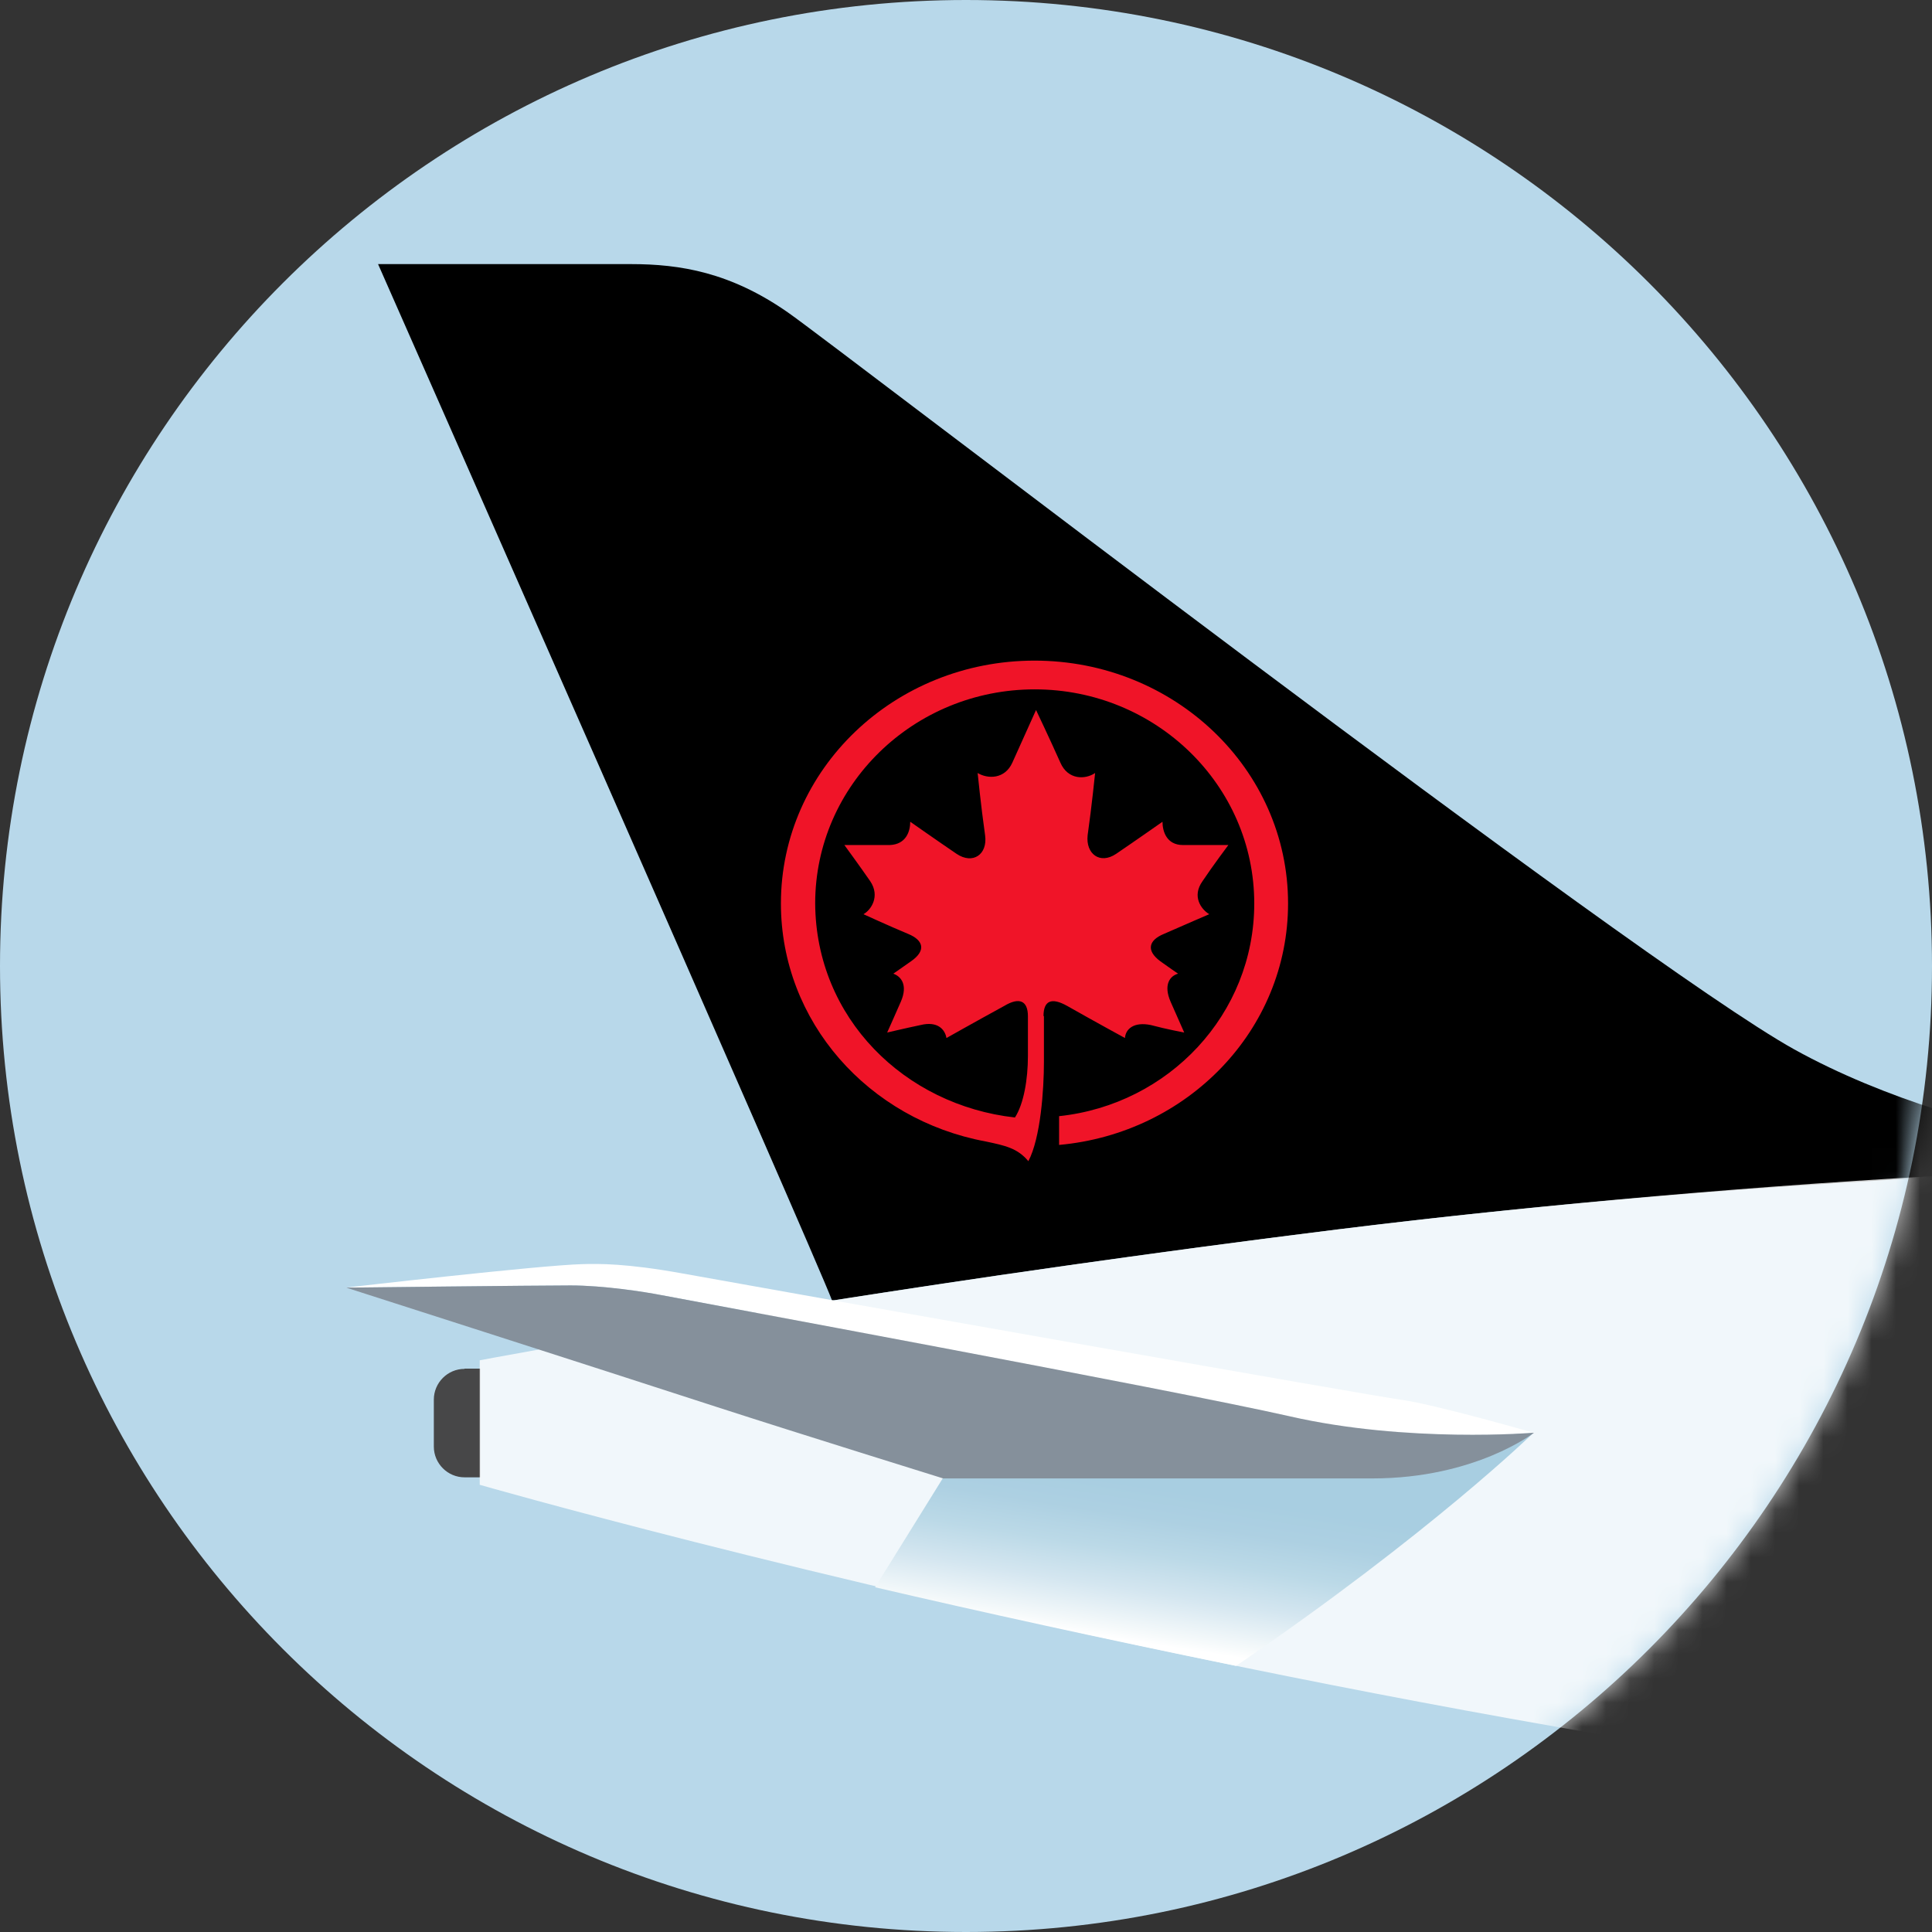 <svg width="80" height="80" viewBox="0 0 80 80" fill="none" xmlns="http://www.w3.org/2000/svg">
<rect x="0" y="0" width="80" height="80" fill="#333333" stroke="none"/>
<path d="M40 80C62.091 80 80 62.091 80 40C80 17.909 62.091 0 40 0C17.909 0 0 17.909 0 40C0 62.091 17.909 80 40 80Z" fill="#B8D8EA"/>
<mask id="mask0_440_21336" style="mask-type:luminance" maskUnits="userSpaceOnUse" x="0" y="0" width="80" height="80">
<path d="M40 80C62.091 80 80 62.091 80 40C80 17.909 62.091 0 40 0C17.909 0 0 17.909 0 40C0 62.091 17.909 80 40 80Z" fill="white"/>
</mask>
<g mask="url(#mask0_440_21336)">
<path d="M34.446 53.855C40.245 52.945 47.427 51.9 55.382 50.909C72.545 48.773 87.827 48.382 92.064 48.309V48.291C92.064 48.291 81.8 47.609 74.3 43.455C67.709 39.8 34.745 14.418 32.636 12.945C30.245 11.273 28.164 10.936 26.127 10.936H15.655C15.655 10.936 33.791 52.054 34.455 53.855H34.446Z" fill="black"/>
<path d="M43.209 42.082C43.209 41.427 43.545 41.291 44.191 41.654C45.346 42.309 46.582 42.982 46.582 42.982C46.609 42.609 46.946 42.3 47.654 42.445C48.3 42.618 49.036 42.755 49.036 42.755C49.036 42.755 48.645 41.873 48.473 41.482C48.164 40.773 48.446 40.409 48.782 40.318C48.782 40.318 48.327 40.009 48.054 39.809C47.436 39.355 47.573 38.927 48.191 38.673C49.036 38.3 50.073 37.855 50.073 37.855C49.736 37.654 49.346 37.118 49.791 36.491C50.209 35.864 50.864 34.991 50.864 34.991H48.982C48.309 34.991 48.136 34.427 48.136 34.027C48.136 34.027 47.009 34.818 46.218 35.355C45.545 35.809 44.955 35.355 45.036 34.591C45.209 33.373 45.346 32.009 45.346 32.009C44.927 32.291 44.218 32.291 43.909 31.582C43.455 30.564 42.9 29.4 42.9 29.4C42.9 29.4 42.364 30.591 41.918 31.582C41.609 32.264 40.909 32.264 40.482 32.009C40.482 32.009 40.618 33.373 40.791 34.591C40.9 35.382 40.282 35.809 39.609 35.355C38.818 34.818 37.691 34.027 37.691 34.027C37.691 34.427 37.518 34.964 36.846 34.991H34.964C34.964 34.991 35.609 35.873 36.036 36.491C36.455 37.118 36.064 37.682 35.755 37.855C35.755 37.855 36.8 38.336 37.609 38.673C38.227 38.927 38.373 39.355 37.718 39.809C37.436 40.009 36.991 40.318 36.991 40.318C37.3 40.427 37.609 40.773 37.3 41.482C37.127 41.882 36.736 42.755 36.736 42.755C36.736 42.755 37.464 42.582 38.118 42.445C38.818 42.273 39.127 42.618 39.191 42.982C39.191 42.982 40.4 42.3 41.582 41.654C42.2 41.282 42.564 41.427 42.564 42.082V43.727C42.564 44.691 42.391 45.709 42.027 46.273C37.464 45.764 33.782 42.164 33.755 37.409C33.755 32.509 37.836 28.545 42.846 28.545C47.855 28.545 51.936 32.509 51.936 37.409C51.936 42 48.391 45.736 43.855 46.218V47.409C49.173 46.927 53.336 42.654 53.336 37.409C53.336 31.855 48.636 27.355 42.836 27.355C37.036 27.355 32.336 31.855 32.336 37.409C32.336 42.309 35.964 46.364 40.809 47.264C41.627 47.436 42.136 47.545 42.582 48.082C43.091 47.118 43.227 45.109 43.227 43.973V42.073H43.2L43.209 42.082Z" fill="#F01428"/>
<path d="M19.236 56.673H19.891V61.173H19.236C18.536 61.173 17.964 60.6 17.964 59.9V57.955C17.964 57.255 18.536 56.682 19.236 56.682V56.673Z" fill="#474748"/>
<path opacity="0.8" d="M115.745 76.636C72.482 76.636 19.864 61.482 19.864 61.482V56.327C19.864 56.327 35.155 53.427 55.382 50.909C62.182 50.064 71.227 49.191 80.246 48.691C98.055 47.709 115.745 48.591 115.745 48.591V76.645V76.636Z" fill="white"/>
<path d="M69.318 72.336C84.154 74.764 100.527 76.645 115.736 76.645V72.336H69.318Z" fill="black"/>
<g style="mix-blend-mode:multiply">
<path d="M36.245 65.727C40.573 66.736 45.536 67.827 51.182 68.982C59.245 63.482 63.5 59.327 63.5 59.327L39.036 61.218L36.236 65.727H36.245Z" fill="url(#paint0_linear_440_21336)"/>
</g>
<path d="M27.373 53.627C28.164 53.782 48.509 57.536 53.391 58.645C58.282 59.755 63.5 59.327 63.5 59.327C63.5 59.327 59.436 58.154 57.982 57.955C56.755 57.791 35.1 53.964 28.236 52.727C25.918 52.309 24.791 52.327 24.118 52.345C22.318 52.391 14.318 53.318 14.318 53.318C14.318 53.318 22.255 53.227 23.609 53.227C24.964 53.227 26.673 53.491 27.364 53.627H27.373Z" fill="white"/>
<path d="M63.509 59.327C63.509 59.327 58.282 59.764 53.4 58.645C48.509 57.536 28.164 53.782 27.382 53.627C26.691 53.491 24.982 53.227 23.627 53.227C22.273 53.227 14.336 53.318 14.336 53.318C14.336 53.318 24.464 56.564 29.691 58.264C33.145 59.382 39.054 61.218 39.054 61.218H56.836C61.091 61.218 63.518 59.327 63.518 59.327H63.509Z" fill="#85909B"/>
</g>
<defs>
<linearGradient id="paint0_linear_440_21336" x1="48.609" y1="70.627" x2="50.645" y2="57.609" gradientUnits="userSpaceOnUse">
<stop offset="0.18" stop-color="white"/>
<stop offset="0.21" stop-color="#F6FAFB"/>
<stop offset="0.34" stop-color="#D4E6F0"/>
<stop offset="0.46" stop-color="#BBD9E7"/>
<stop offset="0.57" stop-color="#ADD0E2"/>
<stop offset="0.67" stop-color="#A8CEE1"/>
</linearGradient>
</defs>
</svg>
